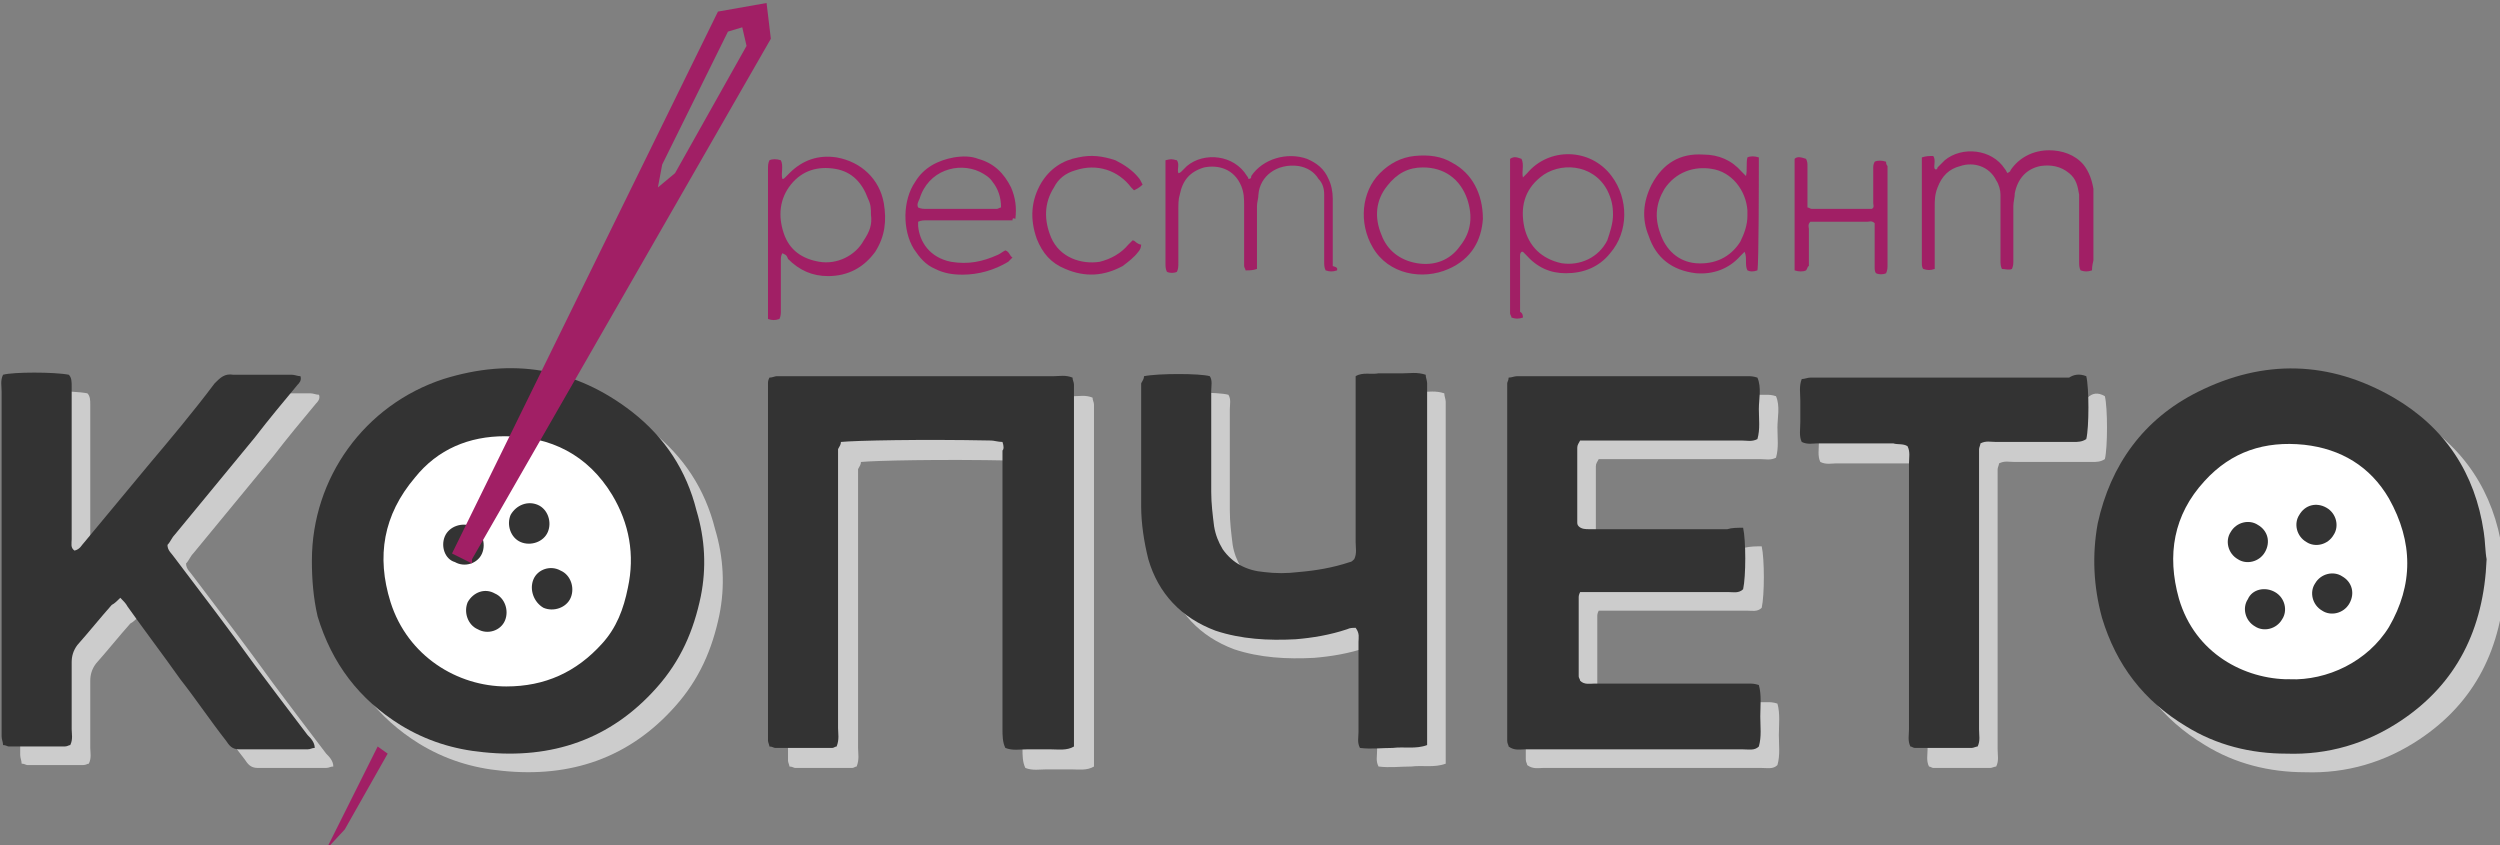 <?xml version="1.0" encoding="UTF-8" standalone="no"?>
<!-- Created with Inkscape (http://www.inkscape.org/) -->

<svg
   xmlns:dc="http://purl.org/dc/elements/1.1/"
   xmlns:cc="http://creativecommons.org/ns#"
   xmlns:rdf="http://www.w3.org/1999/02/22-rdf-syntax-ns#"
   xmlns:svg="http://www.w3.org/2000/svg"
   xmlns="http://www.w3.org/2000/svg"
   xmlns:sodipodi="http://sodipodi.sourceforge.net/DTD/sodipodi-0.dtd"
   xmlns:inkscape="http://www.inkscape.org/namespaces/inkscape"
   width="175.125"
   height="59.2"
   viewBox="0 0 46.335 15.663"
   version="1.1"
   id="svg4829"
   sodipodi:docname="logo_top.svg"
   inkscape:version="0.92.1 r">
  <rect x="0" y="0" width="46.335" height="15.663" fill="#808080" stroke="none"/>
  <defs
     id="defs4823" />
  <sodipodi:namedview
     id="base"
     pagecolor="#ffffff"
     bordercolor="#666666"
     borderopacity="1.0"
     inkscape:pageopacity="0.0"
     inkscape:pageshadow="2"
     inkscape:zoom="0.98994949"
     inkscape:cx="86.719054"
     inkscape:cy="9.827944"
     inkscape:document-units="px"
     inkscape:current-layer="layer1"
     showgrid="false"
     inkscape:window-width="1487"
     inkscape:window-height="866"
     inkscape:window-x="3"
     inkscape:window-y="3"
     inkscape:window-maximized="1"
     units="px"
     scale-x="0.065"
     fit-margin-top="0"
     fit-margin-left="0"
     fit-margin-right="0"
     fit-margin-bottom="0" />
  <g
     inkscape:label="Layer 1"
     inkscape:groupmode="layer"
     id="layer1"
     transform="translate(-33.226,-103.149)">
    <g
       id="g284"
       transform="matrix(0.265,0,0,0.265,18.84,67.774)">
      <g
         id="g206">
        <path
           class="st3"
           d="m 125.8,165.8 c -0.3,0 -0.6,-0.1 -0.8,-0.1 -4.9,-0.1 -9.5,0 -10.5,0.1 0,0.2 -0.1,0.3 -0.2,0.5 0,0.3 0,0.6 0,1 0,6.2 0,12.3 0,18.5 0,0.4 0.1,0.8 -0.1,1.3 -0.1,0 -0.2,0.1 -0.3,0.1 -1.3,0 -2.7,0 -4,0 -0.1,0 -0.2,-0.1 -0.4,-0.1 0,-0.1 -0.1,-0.3 -0.1,-0.4 0,-8.3 0,-16.7 0,-25 0,-0.1 0,-0.2 0.1,-0.4 0.2,0 0.4,-0.1 0.5,-0.1 0.3,0 0.5,0 0.8,0 6.2,0 12.4,0 18.6,0 0.4,0 0.8,-0.1 1.3,0.1 0,0.2 0.1,0.3 0.1,0.5 0,0.3 0,0.6 0,0.9 0,7.7 0,15.5 0,23.2 0,0.4 0,0.8 0,1.2 -0.5,0.3 -1.1,0.2 -1.6,0.2 -0.6,0 -1.1,0 -1.7,0 -0.5,0 -1,0.1 -1.5,-0.1 -0.2,-0.4 -0.2,-0.9 -0.2,-1.3 0,-6.2 0,-12.3 0,-18.5 0,-0.3 0,-0.6 0,-1 0,-0.2 0,-0.4 0,-0.6 z"
           id="path192"
           inkscape:connector-curvature="0"
           style="clip-rule:evenodd;fill:#cccccc;fill-rule:evenodd" />
        <path
           class="st3"
           d="m 64,176.6 c -0.2,0.2 -0.4,0.4 -0.6,0.5 -0.8,0.9 -1.6,1.9 -2.4,2.8 -0.3,0.4 -0.4,0.8 -0.4,1.2 0,1.6 0,3.2 0,4.7 0,0.3 0.1,0.7 -0.1,1.1 -0.1,0 -0.2,0.1 -0.4,0.1 -1.3,0 -2.6,0 -3.9,0 -0.1,0 -0.2,-0.1 -0.4,-0.1 0,-0.2 -0.1,-0.4 -0.1,-0.6 0,-0.2 0,-0.5 0,-0.7 0,-7.8 0,-15.6 0,-23.4 0,-0.4 -0.1,-0.8 0.1,-1.2 0.7,-0.2 3.6,-0.2 4.6,0 0.2,0.2 0.2,0.5 0.2,0.8 0,1.3 0,2.6 0,4 0,2.2 0,4.4 0,6.7 0,0.3 -0.1,0.6 0.2,0.8 0.4,-0.1 0.5,-0.4 0.7,-0.6 1.5,-1.8 2.9,-3.5 4.4,-5.3 1.6,-1.9 3.2,-3.8 4.7,-5.8 0.4,-0.4 0.7,-0.7 1.3,-0.6 1.4,0 2.7,0 4.1,0 0.2,0 0.4,0.1 0.6,0.1 0.1,0.3 -0.1,0.5 -0.2,0.6 -1,1.2 -2,2.4 -3,3.7 -1.9,2.3 -3.7,4.5 -5.6,6.8 -0.2,0.2 -0.3,0.5 -0.5,0.7 0,0.4 0.3,0.6 0.5,0.9 1.9,2.5 3.8,5 5.6,7.5 1.2,1.6 2.4,3.2 3.7,4.9 0.2,0.2 0.5,0.5 0.5,0.9 -0.2,0 -0.3,0.1 -0.5,0.1 -1.6,0 -3.2,0 -4.8,0 -0.5,0 -0.7,-0.3 -0.9,-0.6 -1.1,-1.4 -2.1,-2.9 -3.2,-4.3 -1.2,-1.7 -2.5,-3.4 -3.7,-5.1 -0.1,-0.2 -0.2,-0.4 -0.5,-0.6 z"
           id="path194"
           inkscape:connector-curvature="0"
           style="clip-rule:evenodd;fill:#cccccc;fill-rule:evenodd" />
        <path
           class="st3"
           d="m 177.5,171.7 c 0.2,0.9 0.2,3.4 0,4.3 -0.3,0.3 -0.7,0.2 -1,0.2 -1.9,0 -3.8,0 -5.6,0 -1.3,0 -2.5,0 -3.8,0 -0.3,0 -0.6,0 -1,0 -0.1,0.2 -0.1,0.3 -0.1,0.4 0,1.8 0,3.7 0,5.5 0,0.1 0.1,0.2 0.1,0.3 0.3,0.3 0.7,0.2 1,0.2 3.1,0 6.1,0 9.2,0 0.5,0 1,0 1.6,0 0.2,0 0.4,0 0.7,0.1 0.2,0.7 0.1,1.5 0.1,2.2 0,0.7 0.1,1.4 -0.1,2.1 -0.3,0.3 -0.7,0.2 -1.1,0.2 -2.2,0 -4.5,0 -6.7,0 -2.9,0 -5.7,0 -8.6,0 -0.3,0 -0.7,0.1 -1.1,-0.2 0,-0.1 -0.1,-0.2 -0.1,-0.4 0,-8.3 0,-16.7 0,-25 0,-0.1 0.1,-0.2 0.1,-0.4 0.2,0 0.4,-0.1 0.6,-0.1 0.1,0 0.2,0 0.3,0 5.3,0 10.5,0 15.8,0 0.2,0 0.4,0 0.7,0.1 0.3,0.7 0.1,1.5 0.1,2.2 0,0.7 0.1,1.4 -0.1,2.1 -0.4,0.2 -0.7,0.1 -1.1,0.1 -3.4,0 -6.8,0 -10.2,0 -0.4,0 -0.7,0 -1.1,0 -0.1,0.2 -0.2,0.3 -0.2,0.5 0,1.7 0,3.5 0,5.2 0,0.1 0,0.2 0.1,0.3 0.2,0.2 0.5,0.2 0.7,0.2 1.4,0 2.7,0 4.1,0 1.9,0 3.7,0 5.5,0 0.4,-0.1 0.8,-0.1 1.2,-0.1 z"
           id="path196"
           inkscape:connector-curvature="0"
           style="clip-rule:evenodd;fill:#cccccc;fill-rule:evenodd" />
        <path
           class="st3"
           d="m 135.6,161.1 c 1,-0.2 3.9,-0.2 4.6,0 0.2,0.3 0.1,0.7 0.1,1 0,2.4 0,4.7 0,7.1 0,0.8 0.1,1.6 0.2,2.4 0.1,0.6 0.3,1.1 0.6,1.6 0.7,1 1.7,1.5 2.9,1.6 0.8,0.1 1.6,0.1 2.4,0 1.2,-0.1 2.4,-0.3 3.6,-0.7 0.1,0 0.2,-0.1 0.3,-0.2 0.2,-0.4 0.1,-0.8 0.1,-1.2 0,-3.5 0,-7 0,-10.4 0,-0.4 0,-0.8 0,-1.2 0.5,-0.3 1.1,-0.2 1.6,-0.2 0.6,0 1.1,0 1.7,0 0.5,0 1,-0.1 1.6,0.1 0,0.2 0.1,0.4 0.1,0.6 0,0.3 0,0.5 0,0.8 0,7.7 0,15.5 0,23.2 0,0.4 0,0.8 0,1.3 -0.8,0.3 -1.6,0.1 -2.4,0.2 -0.8,0 -1.5,0.1 -2.3,0 -0.2,-0.4 -0.1,-0.7 -0.1,-1.1 0,-2.1 0,-4.2 0,-6.3 0,-0.3 0.1,-0.6 -0.2,-1 -0.2,0 -0.4,0 -0.6,0.1 -1.2,0.4 -2.4,0.6 -3.6,0.7 -1.9,0.1 -3.8,0 -5.6,-0.6 -2.4,-0.9 -4,-2.6 -4.7,-5 -0.3,-1.2 -0.5,-2.5 -0.5,-3.7 0,-2.7 0,-5.3 0,-8 0,-0.2 0,-0.4 0,-0.6 0.2,-0.2 0.2,-0.3 0.2,-0.5 z"
           id="path198"
           inkscape:connector-curvature="0"
           style="clip-rule:evenodd;fill:#cccccc;fill-rule:evenodd" />
        <path
           class="st3"
           d="m 201.5,161.2 c 0.2,0.8 0.2,3.6 0,4.4 -0.3,0.2 -0.6,0.2 -0.9,0.2 -1.8,0 -3.6,0 -5.4,0 -0.4,0 -0.7,-0.1 -1.1,0.1 0,0.1 -0.1,0.3 -0.1,0.4 0,0.3 0,0.6 0,1 0,6.2 0,12.4 0,18.6 0,0.4 0.1,0.8 -0.1,1.2 -0.1,0 -0.3,0.1 -0.4,0.1 -1.3,0 -2.7,0 -4,0 -0.1,0 -0.2,-0.1 -0.3,-0.1 -0.2,-0.4 -0.1,-0.8 -0.1,-1.2 0,-6.2 0,-12.4 0,-18.6 0,-0.4 0.1,-0.8 -0.1,-1.2 -0.3,-0.2 -0.7,-0.1 -1,-0.2 -1.8,0 -3.5,0 -5.3,0 -0.3,0 -0.7,0.1 -1.1,-0.1 -0.2,-0.4 -0.1,-0.9 -0.1,-1.4 0,-0.5 0,-1 0,-1.5 0,-0.5 -0.1,-1 0.1,-1.5 0.2,0 0.4,-0.1 0.6,-0.1 0.3,0 0.5,0 0.8,0 5.8,0 11.5,0 17.3,0 0.3,-0.3 0.7,-0.4 1.2,-0.1 z"
           id="path200"
           inkscape:connector-curvature="0"
           style="clip-rule:evenodd;fill:#cccccc;fill-rule:evenodd" />
        <path
           class="st3"
           d="m 77.4,174 c 0,-5.8 3.7,-10.9 9.2,-12.7 4.8,-1.5 9.2,-0.8 13.2,2.3 2.3,1.8 3.8,4.1 4.5,6.9 0.6,2 0.7,4 0.3,6 -0.5,2.4 -1.4,4.5 -3.1,6.4 -3.2,3.6 -7.3,5 -12.1,4.5 -2.1,-0.2 -4,-0.8 -5.8,-1.9 -2.9,-1.8 -4.8,-4.3 -5.8,-7.6 -0.3,-1.2 -0.4,-2.6 -0.4,-3.9 z"
           id="path202"
           inkscape:connector-curvature="0"
           style="clip-rule:evenodd;fill:#cccccc;fill-rule:evenodd" />
        <path
           class="st3"
           d="m 229.5,173.9 c -0.2,4.9 -2.1,8.7 -6,11.3 -2.4,1.6 -5.1,2.4 -8,2.3 -2.5,0 -4.9,-0.6 -7,-1.9 -3,-1.8 -4.9,-4.3 -5.9,-7.6 -0.6,-2.2 -0.7,-4.4 -0.3,-6.6 0.9,-4.1 3.2,-7.3 7,-9.2 4.6,-2.3 9.2,-2.2 13.7,0.4 3.6,2.1 5.7,5.3 6.3,9.4 0.1,0.7 0.1,1.4 0.2,1.9 z"
           id="path204"
           inkscape:connector-curvature="0"
           style="clip-rule:evenodd;fill:#cccccc;fill-rule:evenodd" />
      </g>
      <g
         id="g282">
        <g
           id="g226">
          <path
             class="st2"
             d="m 200.6,152.4 c -0.3,0.1 -0.5,0.1 -0.8,0 -0.1,-0.2 -0.1,-0.4 -0.1,-0.6 0,-1.3 0,-2.6 0,-3.9 0,-0.3 0,-0.5 0,-0.8 -0.1,-0.6 -0.2,-1.1 -0.7,-1.5 -0.6,-0.5 -1.3,-0.6 -2,-0.5 -1,0.2 -1.6,0.9 -1.8,1.9 0,0.3 -0.1,0.6 -0.1,0.9 0,1.3 0,2.6 0,3.8 0,0.2 0,0.4 -0.1,0.6 -0.2,0.1 -0.5,0 -0.7,0 -0.1,-0.2 -0.1,-0.4 -0.1,-0.6 0,-1.3 0,-2.5 0,-3.8 0,-0.3 0,-0.5 0,-0.8 0,-0.3 -0.1,-0.7 -0.3,-1 -0.5,-1 -1.6,-1.3 -2.5,-1 -0.8,0.2 -1.3,0.7 -1.6,1.5 -0.2,0.5 -0.2,0.9 -0.2,1.4 0,1.2 0,2.5 0,3.7 0,0.2 0,0.4 0,0.6 -0.3,0.1 -0.5,0.1 -0.8,0 -0.1,-0.1 -0.1,-0.3 -0.1,-0.4 0,-0.8 0,-1.6 0,-2.4 0,-1.5 0,-3 0,-4.5 0,-0.2 0,-0.4 0,-0.5 0.3,-0.1 0.5,-0.1 0.8,-0.1 0.2,0.3 0,0.7 0.1,0.9 0.1,0.1 0.2,0 0.2,-0.1 0.2,-0.2 0.3,-0.3 0.5,-0.5 1.2,-1 3.3,-0.8 4.2,0.6 0.1,0.1 0.1,0.2 0.2,0.3 0.1,-0.1 0.2,-0.1 0.2,-0.2 0.6,-0.9 1.6,-1.4 2.7,-1.4 0.9,0 1.8,0.3 2.4,1 0.4,0.5 0.6,1.1 0.7,1.7 0,0.2 0,0.3 0,0.5 0,1.5 0,3 0,4.5 -0.1,0.4 -0.1,0.6 -0.1,0.7 z"
             id="path208"
             inkscape:connector-curvature="0"
             style="clip-rule:evenodd;fill:#a11f65;fill-rule:evenodd" />
          <path
             class="st2"
             d="m 147.8,152.4 c -0.3,0.1 -0.5,0.1 -0.8,0 -0.1,-0.2 -0.1,-0.4 -0.1,-0.6 0,-1.3 0,-2.6 0,-3.9 0,-0.3 0,-0.5 0,-0.8 0,-0.4 -0.1,-0.8 -0.4,-1.1 -0.3,-0.5 -0.8,-0.8 -1.4,-0.9 -1.5,-0.2 -2.7,0.7 -2.8,2 0,0.3 -0.1,0.5 -0.1,0.8 0,1.3 0,2.6 0,3.8 0,0.2 0,0.4 0,0.6 -0.3,0.1 -0.5,0.1 -0.8,0.1 0,-0.1 -0.1,-0.2 -0.1,-0.3 0,-0.5 0,-1 0,-1.5 0,-0.9 0,-1.8 0,-2.7 0,-0.5 0,-0.9 -0.2,-1.4 -0.5,-1.2 -1.6,-1.5 -2.6,-1.3 -1,0.3 -1.5,0.9 -1.7,1.9 -0.1,0.3 -0.1,0.7 -0.1,1.1 0,1.2 0,2.5 0,3.7 0,0.2 0,0.4 -0.1,0.6 -0.2,0.1 -0.5,0.1 -0.7,0 -0.1,-0.2 -0.1,-0.4 -0.1,-0.6 0,-1.3 0,-2.6 0,-3.9 0,-0.9 0,-1.9 0,-2.8 0,-0.2 0,-0.3 0,-0.5 0.4,-0.1 0.4,-0.1 0.8,0 0.2,0.3 0,0.6 0.1,0.9 0.1,0 0.2,-0.1 0.2,-0.1 0.1,-0.1 0.3,-0.3 0.4,-0.4 1.2,-1 3.3,-0.8 4.2,0.7 0.1,0.1 0.1,0.2 0.1,0.2 0.2,0 0.2,-0.1 0.2,-0.2 0.8,-1.2 2.5,-1.7 3.9,-1.2 0.7,0.3 1.2,0.7 1.5,1.4 0.2,0.4 0.3,0.9 0.3,1.4 0,1.6 0,3.1 0,4.7 0.4,0.1 0.3,0.2 0.3,0.3 z"
             id="path210"
             inkscape:connector-curvature="0"
             style="clip-rule:evenodd;fill:#a11f65;fill-rule:evenodd" />
          <path
             class="st2"
             d="m 160.8,155.7 c -0.3,0.1 -0.5,0.1 -0.8,0 0,-0.1 -0.1,-0.2 -0.1,-0.3 0,-0.1 0,-0.3 0,-0.4 0,-3.3 0,-6.5 0,-9.8 0,-0.2 0,-0.4 0,-0.6 0.3,-0.2 0.5,-0.1 0.8,0 0.2,0.4 0,0.9 0.1,1.3 0.1,-0.1 0.2,-0.2 0.3,-0.3 1.5,-1.8 4.4,-1.8 5.9,0.2 1.2,1.6 1.2,3.9 -0.1,5.4 -0.8,1 -1.9,1.4 -3.1,1.4 -1.1,0 -2,-0.4 -2.8,-1.3 -0.1,-0.1 -0.1,-0.1 -0.2,-0.2 0,0 0,0 -0.1,0 -0.1,0.1 -0.1,0.2 -0.1,0.3 0,1 0,2 0,3.1 0,0.3 0,0.5 0,0.8 0.2,0.1 0.2,0.3 0.2,0.4 z m 6.3,-7.2 c 0,-0.6 -0.1,-1.1 -0.4,-1.7 -1,-1.9 -3.4,-2 -4.7,-0.9 -1.1,0.9 -1.4,2.1 -1.1,3.5 0.3,1.3 1.2,2.2 2.6,2.5 1.3,0.2 2.6,-0.4 3.2,-1.6 0.2,-0.6 0.4,-1.2 0.4,-1.8 z"
             id="path212"
             inkscape:connector-curvature="0"
             style="clip-rule:evenodd;fill:#a11f65;fill-rule:evenodd" />
          <path
             class="st2"
             d="m 109,151.2 c -0.1,0.2 -0.1,0.3 -0.1,0.5 0,1.2 0,2.3 0,3.5 0,0.2 0,0.4 -0.1,0.6 -0.3,0.1 -0.5,0.1 -0.8,0 0,-0.1 0,-0.2 0,-0.4 0,-0.5 0,-1 0,-1.4 0,-2.9 0,-5.8 0,-8.7 0,-0.2 0,-0.4 0.1,-0.6 0.2,-0.1 0.5,-0.1 0.8,0 0.2,0.4 0,0.9 0.1,1.3 0.1,0 0.1,0 0.2,-0.1 0.1,-0.1 0.2,-0.2 0.3,-0.3 0.9,-0.9 2,-1.3 3.3,-1.1 1.7,0.3 3,1.5 3.3,3.2 0.2,1.2 0.1,2.3 -0.6,3.4 -0.8,1.1 -1.9,1.7 -3.3,1.7 -1.1,0 -2,-0.4 -2.8,-1.2 -0.1,-0.3 -0.2,-0.3 -0.4,-0.4 0.1,0 0.1,0 0,0 z m 6.2,-2.7 c 0,-0.4 0,-0.7 -0.2,-1.1 -0.4,-1.1 -1.1,-1.9 -2.3,-2.1 -1.2,-0.2 -2.3,0.1 -3.1,1.1 -0.8,1 -0.9,2.2 -0.5,3.4 0.4,1.2 1.3,1.8 2.5,2 1.2,0.2 2.5,-0.4 3.1,-1.5 0.4,-0.6 0.6,-1.1 0.5,-1.8 z"
             id="path214"
             inkscape:connector-curvature="0"
             style="clip-rule:evenodd;fill:#a11f65;fill-rule:evenodd" />
          <path
             class="st2"
             d="m 125.1,148.9 c -0.2,0 -0.4,0 -0.6,0 -1.8,0 -3.6,0 -5.4,0 -0.2,0 -0.4,0 -0.6,0.1 0,0.1 0,0.2 0,0.3 0.1,1.1 0.8,2.2 2.3,2.5 1.2,0.2 2.2,0 3.3,-0.5 0.2,-0.1 0.3,-0.2 0.5,-0.3 0.3,0.1 0.3,0.4 0.5,0.5 -0.1,0.1 -0.2,0.2 -0.3,0.3 -1,0.6 -2.1,0.9 -3.2,0.9 -0.7,0 -1.3,-0.1 -1.9,-0.4 -0.7,-0.3 -1.1,-0.8 -1.5,-1.4 -0.8,-1.3 -0.8,-3.4 0.1,-4.7 0.6,-1 1.6,-1.5 2.7,-1.7 0.6,-0.1 1.2,-0.1 1.7,0.1 1.1,0.3 1.8,1 2.3,2 0.3,0.7 0.4,1.4 0.3,2.2 -0.2,-0.1 -0.2,0 -0.2,0.1 z m -6.6,-0.9 c 0.2,0.1 0.4,0.1 0.6,0.1 1.5,0 3.1,0 4.6,0 0.1,0 0.2,0 0.3,0 0.1,0 0.2,-0.1 0.3,-0.1 0,-0.7 -0.2,-1.3 -0.6,-1.8 -0.2,-0.3 -0.5,-0.5 -0.9,-0.7 -1.5,-0.7 -3.6,-0.1 -4.2,1.9 -0.1,0.2 -0.2,0.4 -0.1,0.6 z"
             id="path216"
             inkscape:connector-curvature="0"
             style="clip-rule:evenodd;fill:#a11f65;fill-rule:evenodd" />
          <path
             class="st2"
             d="m 177.2,152.4 c -0.3,0.1 -0.5,0.1 -0.7,0 -0.2,-0.4 0,-0.9 -0.2,-1.3 -0.1,0.1 -0.2,0.2 -0.3,0.3 -0.8,0.9 -1.9,1.3 -3.1,1.2 -1.7,-0.2 -2.8,-1.1 -3.3,-2.6 -0.5,-1.2 -0.4,-2.4 0.2,-3.6 0.8,-1.5 2,-2.2 3.6,-2.1 1.1,0 2,0.4 2.7,1.2 0.1,0.1 0.2,0.2 0.3,0.3 0.1,-0.4 0,-0.9 0.1,-1.3 0.2,-0.1 0.5,-0.1 0.8,0 0,0.1 0,0.2 0,0.3 0,0.9 0,7.2 -0.1,7.6 z m -0.7,-3.8 c 0,-0.1 0,-0.2 0,-0.4 -0.1,-1.4 -1.1,-2.7 -2.5,-2.9 -1.2,-0.2 -2.5,0.2 -3.3,1.4 -0.6,1 -0.7,2 -0.3,3.1 0.4,1.2 1.3,2 2.5,2.1 1.3,0.1 2.4,-0.4 3.1,-1.5 0.3,-0.6 0.5,-1.2 0.5,-1.8 z"
             id="path218"
             inkscape:connector-curvature="0"
             style="clip-rule:evenodd;fill:#a11f65;fill-rule:evenodd" />
          <path
             class="st2"
             d="m 158,148.8 c -0.1,1.5 -0.8,2.8 -2.4,3.5 -1.8,0.8 -4.2,0.4 -5.3,-1.5 -1,-1.7 -0.8,-3.9 0.5,-5.2 0.7,-0.7 1.5,-1.1 2.4,-1.2 1,-0.1 1.9,0 2.7,0.5 1.3,0.7 2.1,2.1 2.1,3.9 z m -4.2,-3.6 c -1,0 -1.8,0.4 -2.5,1.3 -0.8,1 -0.9,2.2 -0.4,3.4 0.4,1.1 1.3,1.8 2.5,2 1.2,0.2 2.3,-0.2 3,-1.2 0.8,-1 0.9,-2.1 0.5,-3.3 -0.5,-1.4 -1.6,-2.2 -3.1,-2.2 z"
             id="path220"
             inkscape:connector-curvature="0"
             style="clip-rule:evenodd;fill:#a11f65;fill-rule:evenodd" />
          <path
             class="st2"
             d="m 180.6,152.4 c -0.2,0.1 -0.5,0.1 -0.8,0 0,-0.1 0,-0.2 0,-0.3 0,-0.8 0,-7.2 0,-7.5 0.2,-0.2 0.5,-0.1 0.8,0 0.1,0.2 0.1,0.3 0.1,0.5 0,0.8 0,1.6 0,2.4 0,0.2 0,0.3 0,0.5 0.1,0 0.2,0.1 0.3,0.1 1.3,0 2.6,0 4,0 0.1,0 0.2,0 0.2,0 0.2,-0.1 0.1,-0.3 0.1,-0.4 0,-0.8 0,-1.6 0,-2.4 0,-0.2 0,-0.3 0.1,-0.5 0.2,-0.1 0.5,-0.1 0.8,0 0,0.1 0,0.2 0.1,0.3 0,0.1 0,0.3 0,0.4 0,2.2 0,4.3 0,6.5 0,0.2 0,0.4 -0.1,0.6 -0.2,0.1 -0.5,0.1 -0.7,0 -0.1,-0.1 -0.1,-0.3 -0.1,-0.4 0,-0.9 0,-1.7 0,-2.6 0,-0.2 0,-0.4 0,-0.5 -0.2,-0.2 -0.4,-0.1 -0.5,-0.1 -1.2,0 -2.3,0 -3.5,0 -0.2,0 -0.4,0 -0.5,0 -0.2,0.2 -0.1,0.4 -0.1,0.5 0,0.9 0,1.7 0,2.6 -0.1,0 -0.1,0.2 -0.2,0.3 z"
             id="path222"
             inkscape:connector-curvature="0"
             style="clip-rule:evenodd;fill:#a11f65;fill-rule:evenodd" />
          <path
             class="st2"
             d="m 134.2,146.4 c -0.2,0.2 -0.4,0.3 -0.6,0.4 -0.1,-0.1 -0.1,-0.1 -0.2,-0.2 -0.9,-1.2 -2.4,-1.7 -3.9,-1.2 -0.7,0.2 -1.2,0.6 -1.5,1.2 -0.7,1.1 -0.7,2.3 -0.2,3.5 0.6,1.4 2.1,1.9 3.4,1.7 0.8,-0.2 1.5,-0.6 2,-1.2 0.1,-0.1 0.2,-0.2 0.3,-0.3 0.1,0 0.2,0.1 0.2,0.1 0.1,0.1 0.3,0.2 0.4,0.2 0,0.2 -0.1,0.4 -0.2,0.5 -0.3,0.4 -0.7,0.7 -1.1,1 -1.3,0.7 -2.6,0.8 -4,0.2 -1,-0.4 -1.6,-1.1 -2,-2.1 -0.5,-1.4 -0.4,-2.7 0.3,-3.9 0.6,-1 1.5,-1.6 2.6,-1.8 0.9,-0.2 1.7,-0.1 2.6,0.2 0.6,0.3 1.2,0.7 1.6,1.2 0.1,0.1 0.2,0.3 0.3,0.5 z"
             id="path224"
             inkscape:connector-curvature="0"
             style="clip-rule:evenodd;fill:#a11f65;fill-rule:evenodd" />
        </g>
        <g
           id="g274">
          <path
             class="st5"
             d="m 124.4,164.4 c -0.3,0 -0.6,-0.1 -0.8,-0.1 -4.9,-0.1 -9.5,0 -10.5,0.1 0,0.2 -0.1,0.3 -0.2,0.5 0,0.3 0,0.6 0,1 0,6.2 0,12.3 0,18.5 0,0.4 0.1,0.8 -0.1,1.3 -0.1,0 -0.2,0.1 -0.3,0.1 -1.3,0 -2.7,0 -4,0 -0.1,0 -0.2,-0.1 -0.4,-0.1 0,-0.1 -0.1,-0.3 -0.1,-0.4 0,-8.3 0,-16.7 0,-25 0,-0.1 0,-0.2 0.1,-0.4 0.2,0 0.4,-0.1 0.5,-0.1 0.3,0 0.5,0 0.8,0 6.2,0 12.4,0 18.6,0 0.4,0 0.8,-0.1 1.3,0.1 0,0.2 0.1,0.3 0.1,0.5 0,0.3 0,0.6 0,0.9 0,7.7 0,15.5 0,23.2 0,0.4 0,0.8 0,1.2 -0.5,0.3 -1.1,0.2 -1.6,0.2 -0.6,0 -1.1,0 -1.7,0 -0.5,0 -1,0.1 -1.5,-0.1 -0.2,-0.4 -0.2,-0.9 -0.2,-1.3 0,-6.2 0,-12.3 0,-18.5 0,-0.3 0,-0.6 0,-1 0.1,-0.1 0.1,-0.3 0,-0.6 z"
             id="path228"
             inkscape:connector-curvature="0"
             style="clip-rule:evenodd;fill:#333333;fill-rule:evenodd" />
          <path
             class="st5"
             d="m 62.7,175.3 c -0.2,0.2 -0.4,0.4 -0.6,0.5 -0.8,0.9 -1.6,1.9 -2.4,2.8 -0.3,0.4 -0.4,0.8 -0.4,1.2 0,1.6 0,3.2 0,4.7 0,0.3 0.1,0.7 -0.1,1.1 -0.1,0 -0.2,0.1 -0.4,0.1 -1.3,0 -2.6,0 -3.9,0 -0.1,0 -0.2,-0.1 -0.4,-0.1 0,-0.2 -0.1,-0.4 -0.1,-0.6 0,-0.2 0,-0.5 0,-0.7 0,-7.8 0,-15.6 0,-23.4 0,-0.4 -0.1,-0.8 0.1,-1.2 0.7,-0.2 3.6,-0.2 4.6,0 0.2,0.2 0.2,0.5 0.2,0.8 0,1.3 0,2.6 0,4 0,2.2 0,4.4 0,6.7 0,0.3 -0.1,0.6 0.2,0.8 0.4,-0.1 0.5,-0.4 0.7,-0.6 1.5,-1.8 2.9,-3.5 4.4,-5.3 1.6,-1.9 3.2,-3.8 4.7,-5.8 0.4,-0.4 0.7,-0.7 1.3,-0.6 1.4,0 2.7,0 4.1,0 0.2,0 0.4,0.1 0.6,0.1 0.1,0.3 -0.1,0.5 -0.2,0.6 -1,1.2 -2,2.4 -3,3.7 -1.9,2.3 -3.7,4.5 -5.6,6.8 -0.2,0.2 -0.3,0.5 -0.5,0.7 0,0.4 0.3,0.6 0.5,0.9 1.9,2.5 3.8,5 5.6,7.5 1.2,1.6 2.4,3.2 3.7,4.9 0.2,0.2 0.5,0.5 0.5,0.9 -0.2,0 -0.3,0.1 -0.5,0.1 -1.6,0 -3.2,0 -4.8,0 -0.5,0 -0.7,-0.3 -0.9,-0.6 -1.1,-1.4 -2.1,-2.9 -3.2,-4.3 -1.2,-1.7 -2.5,-3.4 -3.7,-5.1 -0.1,-0.2 -0.3,-0.4 -0.5,-0.6 z"
             id="path230"
             inkscape:connector-curvature="0"
             style="clip-rule:evenodd;fill:#333333;fill-rule:evenodd" />
          <path
             class="st5"
             d="m 176.2,170.4 c 0.2,0.9 0.2,3.4 0,4.3 -0.3,0.3 -0.7,0.2 -1,0.2 -1.9,0 -3.8,0 -5.6,0 -1.3,0 -2.5,0 -3.8,0 -0.3,0 -0.6,0 -1,0 -0.1,0.2 -0.1,0.3 -0.1,0.4 0,1.8 0,3.7 0,5.5 0,0.1 0.1,0.2 0.1,0.3 0.3,0.3 0.7,0.2 1,0.2 3.1,0 6.1,0 9.2,0 0.5,0 1,0 1.6,0 0.2,0 0.4,0 0.7,0.1 0.2,0.7 0.1,1.5 0.1,2.2 0,0.7 0.1,1.4 -0.1,2.1 -0.3,0.3 -0.7,0.2 -1.1,0.2 -2.2,0 -4.5,0 -6.7,0 -2.9,0 -5.7,0 -8.6,0 -0.3,0 -0.7,0.1 -1.1,-0.2 0,-0.1 -0.1,-0.2 -0.1,-0.4 0,-8.3 0,-16.7 0,-25 0,-0.1 0.1,-0.2 0.1,-0.4 0.2,0 0.4,-0.1 0.6,-0.1 0.1,0 0.2,0 0.3,0 5.3,0 10.5,0 15.8,0 0.2,0 0.4,0 0.7,0.1 0.3,0.7 0.1,1.5 0.1,2.2 0,0.7 0.1,1.4 -0.1,2.1 -0.4,0.2 -0.7,0.1 -1.1,0.1 -3.4,0 -6.8,0 -10.2,0 -0.4,0 -0.7,0 -1.1,0 -0.1,0.2 -0.2,0.3 -0.2,0.5 0,1.7 0,3.5 0,5.2 0,0.1 0,0.2 0.1,0.3 0.2,0.2 0.5,0.2 0.7,0.2 1.4,0 2.7,0 4.1,0 1.9,0 3.7,0 5.6,0 0.3,-0.1 0.7,-0.1 1.1,-0.1 z"
             id="path232"
             inkscape:connector-curvature="0"
             style="clip-rule:evenodd;fill:#333333;fill-rule:evenodd" />
          <path
             class="st5"
             d="m 134.3,159.8 c 1,-0.2 3.9,-0.2 4.6,0 0.2,0.3 0.1,0.7 0.1,1 0,2.4 0,4.7 0,7.1 0,0.8 0.1,1.6 0.2,2.4 0.1,0.6 0.3,1.1 0.6,1.6 0.7,1 1.7,1.5 2.9,1.6 0.8,0.1 1.6,0.1 2.4,0 1.2,-0.1 2.4,-0.3 3.6,-0.7 0.1,0 0.2,-0.1 0.3,-0.2 0.2,-0.4 0.1,-0.8 0.1,-1.2 0,-3.5 0,-7 0,-10.4 0,-0.4 0,-0.8 0,-1.2 0.5,-0.3 1.1,-0.1 1.6,-0.2 0.6,0 1.1,0 1.7,0 0.5,0 1,-0.1 1.6,0.1 0,0.2 0.1,0.4 0.1,0.6 0,0.3 0,0.5 0,0.8 0,7.7 0,15.5 0,23.2 0,0.4 0,0.8 0,1.3 -0.8,0.3 -1.6,0.1 -2.4,0.2 -0.8,0 -1.5,0.1 -2.3,0 -0.2,-0.4 -0.1,-0.7 -0.1,-1.1 0,-2.1 0,-4.2 0,-6.3 0,-0.3 0.1,-0.6 -0.2,-1 -0.2,0 -0.4,0 -0.6,0.1 -1.2,0.4 -2.4,0.6 -3.6,0.7 -1.9,0.1 -3.8,0 -5.6,-0.6 -2.4,-0.9 -4,-2.6 -4.7,-5 -0.3,-1.2 -0.5,-2.5 -0.5,-3.7 0,-2.7 0,-5.3 0,-8 0,-0.2 0,-0.4 0,-0.6 0.1,-0.2 0.2,-0.3 0.2,-0.5 z"
             id="path234"
             inkscape:connector-curvature="0"
             style="clip-rule:evenodd;fill:#333333;fill-rule:evenodd" />
          <path
             class="st5"
             d="m 200.2,159.8 c 0.2,0.8 0.2,3.6 0,4.4 -0.3,0.2 -0.6,0.2 -0.9,0.2 -1.8,0 -3.6,0 -5.4,0 -0.4,0 -0.7,-0.1 -1.1,0.1 0,0.1 -0.1,0.3 -0.1,0.4 0,0.3 0,0.6 0,1 0,6.2 0,12.4 0,18.6 0,0.4 0.1,0.8 -0.1,1.2 -0.1,0 -0.3,0.1 -0.4,0.1 -1.3,0 -2.7,0 -4,0 -0.1,0 -0.2,-0.1 -0.3,-0.1 -0.2,-0.4 -0.1,-0.8 -0.1,-1.2 0,-6.2 0,-12.4 0,-18.6 0,-0.4 0.1,-0.8 -0.1,-1.2 -0.3,-0.2 -0.7,-0.1 -1,-0.2 -1.8,0 -3.5,0 -5.3,0 -0.3,0 -0.7,0.1 -1.1,-0.1 -0.2,-0.4 -0.1,-0.9 -0.1,-1.4 0,-0.5 0,-1 0,-1.5 0,-0.5 -0.1,-1 0.1,-1.5 0.2,0 0.4,-0.1 0.6,-0.1 0.3,0 0.5,0 0.8,0 5.8,0 11.5,0 17.3,0 0.3,-0.2 0.7,-0.3 1.2,-0.1 z"
             id="path236"
             inkscape:connector-curvature="0"
             style="clip-rule:evenodd;fill:#333333;fill-rule:evenodd" />
          <g
             id="g254">
            <path
               class="st5"
               d="m 76.1,172.7 c 0,-5.8 3.7,-10.9 9.2,-12.7 4.8,-1.5 9.2,-0.8 13.2,2.3 2.3,1.8 3.8,4.1 4.5,6.9 0.6,2 0.7,4 0.3,6 -0.5,2.4 -1.4,4.5 -3.1,6.4 -3.2,3.6 -7.3,5 -12.1,4.5 -2.1,-0.2 -4,-0.8 -5.8,-1.9 -2.9,-1.8 -4.8,-4.3 -5.8,-7.6 -0.3,-1.3 -0.4,-2.6 -0.4,-3.9 z"
               id="path238"
               inkscape:connector-curvature="0"
               style="clip-rule:evenodd;fill:#333333;fill-rule:evenodd" />
            <path
               class="st6"
               d="m 89.7,181.5 c 2.7,0 4.9,-1 6.7,-3 1,-1.1 1.5,-2.4 1.8,-3.9 0.5,-2.3 0.1,-4.5 -1.1,-6.5 -1.7,-2.8 -4.3,-4.1 -7.5,-4.1 -2.5,0 -4.7,0.9 -6.3,2.9 -2.2,2.6 -2.7,5.5 -1.7,8.7 1.2,3.8 4.7,5.9 8.1,5.9 z"
               id="path240"
               inkscape:connector-curvature="0"
               style="clip-rule:evenodd;fill:#ffffff;fill-rule:evenodd" />
            <g
               id="g246">
              <path
                 class="st5"
                 d="m 88.9,175 c 0.7,0.3 1,1.2 0.7,1.9 -0.3,0.7 -1.2,1 -1.9,0.6 -0.7,-0.3 -1,-1.2 -0.7,-1.9 0.4,-0.7 1.2,-1 1.9,-0.6 z"
                 id="path242"
                 inkscape:connector-curvature="0"
                 style="clip-rule:evenodd;fill:#333333;fill-rule:evenodd" />
              <path
                 class="st5"
                 d="m 91.9,168.8 c 0.7,0.3 1,1.2 0.7,1.9 -0.3,0.7 -1.2,1 -1.9,0.7 -0.7,-0.3 -1,-1.2 -0.7,-1.9 0.4,-0.7 1.2,-1 1.9,-0.7 z"
                 id="path244"
                 inkscape:connector-curvature="0"
                 style="clip-rule:evenodd;fill:#333333;fill-rule:evenodd" />
            </g>
            <g
               id="g252">
              <path
                 class="st5"
                 d="m 91.6,174 c 0.3,-0.7 1.2,-1 1.9,-0.6 0.7,0.3 1,1.2 0.7,1.9 -0.3,0.7 -1.2,1 -1.9,0.7 -0.7,-0.4 -1,-1.3 -0.7,-2 z"
                 id="path248"
                 inkscape:connector-curvature="0"
                 style="clip-rule:evenodd;fill:#333333;fill-rule:evenodd" />
              <path
                 class="st5"
                 d="m 85.4,171 c 0.3,-0.7 1.2,-1 1.9,-0.7 0.7,0.3 1,1.2 0.7,1.9 -0.3,0.7 -1.2,1 -1.9,0.6 -0.7,-0.2 -1,-1.1 -0.7,-1.8 z"
                 id="path250"
                 inkscape:connector-curvature="0"
                 style="clip-rule:evenodd;fill:#333333;fill-rule:evenodd" />
            </g>
          </g>
          <g
             id="g272">
            <path
               class="st5"
               d="m 228.2,172.6 c -0.2,4.9 -2.1,8.7 -6,11.3 -2.4,1.6 -5.1,2.4 -8,2.3 -2.5,0 -4.9,-0.6 -7,-1.9 -3,-1.8 -4.9,-4.3 -5.9,-7.6 -0.6,-2.2 -0.7,-4.4 -0.3,-6.6 0.9,-4.1 3.2,-7.3 7,-9.2 4.6,-2.3 9.2,-2.2 13.7,0.4 3.6,2.1 5.7,5.3 6.3,9.4 0.1,0.6 0.1,1.4 0.2,1.9 z"
               id="path256"
               inkscape:connector-curvature="0"
               style="clip-rule:evenodd;fill:#333333;fill-rule:evenodd" />
            <path
               class="st7"
               d="m 214.4,181.5 c 2.8,0.1 5.8,-1.3 7.4,-3.9 1.8,-3.1 1.8,-6.3 0,-9.5 -1.4,-2.4 -3.6,-3.7 -6.3,-4 -2.9,-0.3 -5.4,0.5 -7.4,2.7 -2.3,2.5 -2.8,5.5 -1.9,8.7 1.2,4.1 4.9,6 8.2,6 z"
               id="path258"
               inkscape:connector-curvature="0"
               style="clip-rule:evenodd;fill:#ffffff;fill-rule:evenodd;stroke:#333333;stroke-miterlimit:10" />
            <g
               id="g264">
              <path
                 class="st5"
                 d="m 212.7,172.1 c -0.4,0.7 -1.3,0.9 -1.9,0.5 -0.7,-0.4 -0.9,-1.3 -0.5,-1.9 0.4,-0.7 1.3,-0.9 1.9,-0.5 0.7,0.4 0.9,1.2 0.5,1.9 z"
                 id="path260"
                 inkscape:connector-curvature="0"
                 style="clip-rule:evenodd;fill:#333333;fill-rule:evenodd" />
              <path
                 class="st5"
                 d="m 218.6,175.7 c -0.4,0.7 -1.3,0.9 -1.9,0.5 -0.7,-0.4 -0.9,-1.3 -0.5,-1.9 0.4,-0.7 1.3,-0.9 1.9,-0.5 0.7,0.4 0.9,1.2 0.5,1.9 z"
                 id="path262"
                 inkscape:connector-curvature="0"
                 style="clip-rule:evenodd;fill:#333333;fill-rule:evenodd" />
            </g>
            <g
               id="g270">
              <path
                 class="st5"
                 d="m 213.4,174.9 c 0.7,0.4 0.9,1.3 0.5,1.9 -0.4,0.7 -1.3,0.9 -1.9,0.5 -0.7,-0.4 -0.9,-1.3 -0.5,-1.9 0.3,-0.7 1.2,-0.9 1.9,-0.5 z"
                 id="path266"
                 inkscape:connector-curvature="0"
                 style="clip-rule:evenodd;fill:#333333;fill-rule:evenodd" />
              <path
                 class="st5"
                 d="m 217,169 c 0.7,0.4 0.9,1.3 0.5,1.9 -0.4,0.7 -1.3,0.9 -1.9,0.5 -0.7,-0.4 -0.9,-1.3 -0.5,-1.9 0.4,-0.7 1.2,-0.9 1.9,-0.5 z"
                 id="path268"
                 inkscape:connector-curvature="0"
                 style="clip-rule:evenodd;fill:#333333;fill-rule:evenodd" />
            </g>
          </g>
        </g>
        <g
           id="g280">
          <path
             class="st2"
             d="m 107.9,133.7 0.3,2.5 -20.9,36.4 v 0.3 l -1.4,-0.7 18.6,-37.9 z m -2.7,2 -4.6,9.3 -0.3,1.6 1.2,-1 5,-8.9 -0.3,-1.3 z"
             id="path276"
             inkscape:connector-curvature="0"
             style="clip-rule:evenodd;fill:#a11f65;fill-rule:evenodd" />
          <polygon
             class="st2"
             points="77.1,192.9 80.7,185.7 81.4,186.2 78.4,191.5 "
             id="polygon278"
             style="clip-rule:evenodd;fill:#a11f65;fill-rule:evenodd" />
        </g>
      </g>
    </g>
  </g>
</svg>
